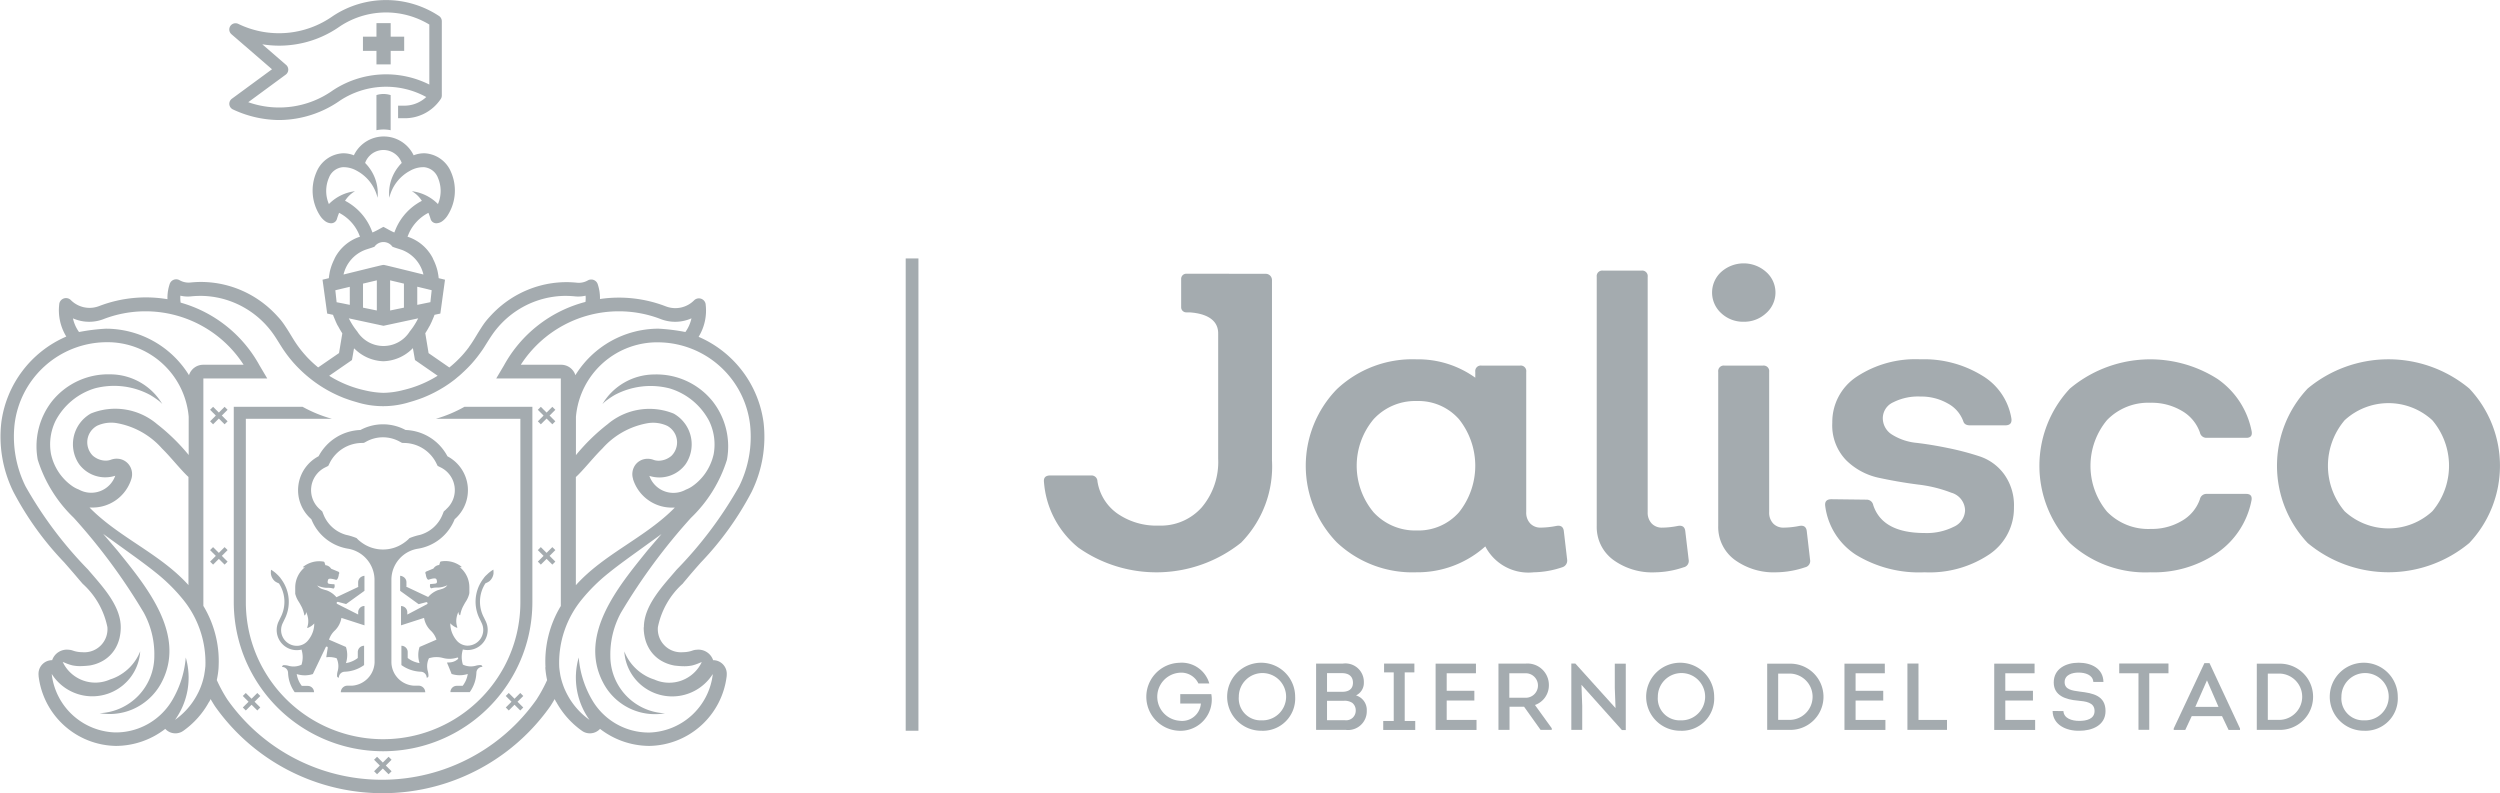 <svg xmlns="http://www.w3.org/2000/svg" width="139.317" height="44.216" viewBox="0 0 139.317 44.216">
    <g transform="translate(-446.047 -92.119)">
        <g transform="translate(504.218 106.792)">
            <g transform="translate(0)">
                <path d="M589.779,138.833a.386.386,0,0,1-.279.419,5.17,5.17,0,0,1-1.583.279,2.705,2.705,0,0,1-2.7-1.443,5.658,5.658,0,0,1-3.839,1.443,6.139,6.139,0,0,1-4.433-1.664,6.126,6.126,0,0,1,0-8.54,6.141,6.141,0,0,1,4.433-1.664,5.462,5.462,0,0,1,3.281,1.024v-.326a.308.308,0,0,1,.349-.349h2.141a.309.309,0,0,1,.349.349v7.818a.871.871,0,0,0,.221.629.777.777,0,0,0,.593.233,4.683,4.683,0,0,0,.861-.093q.372-.07.419.279ZM581.4,137.2a3.01,3.01,0,0,0,2.35-1.012,4.162,4.162,0,0,0,0-5.189,3.012,3.012,0,0,0-2.35-1.012A3.146,3.146,0,0,0,578.993,131a4.042,4.042,0,0,0,0,5.189A3.144,3.144,0,0,0,581.4,137.2Z"
                      transform="translate(-560.617 -122.312)" fill="rgba(103,115,122,0.6)"/>
                <path d="M607.259,135.7a3.694,3.694,0,0,1-2.362-.709,2.272,2.272,0,0,1-.9-1.873V119.235a.309.309,0,0,1,.349-.349h2.141a.308.308,0,0,1,.349.349v13.112a.874.874,0,0,0,.221.629.777.777,0,0,0,.593.233,4.687,4.687,0,0,0,.861-.093q.372-.07.419.279L609.12,135a.358.358,0,0,1-.279.419A5.175,5.175,0,0,1,607.259,135.7Z"
                      transform="translate(-573.187 -118.479)" fill="rgba(103,115,122,0.6)"/>
                <path d="M617.169,121.421a1.774,1.774,0,0,1-1.256-.477,1.551,1.551,0,0,1,0-2.3,1.878,1.878,0,0,1,2.5,0,1.528,1.528,0,0,1,0,2.3A1.787,1.787,0,0,1,617.169,121.421Zm1.838,13.962a3.694,3.694,0,0,1-2.362-.709,2.272,2.272,0,0,1-.9-1.873v-8.587a.309.309,0,0,1,.349-.349h2.141a.309.309,0,0,1,.349.349v7.818a.874.874,0,0,0,.221.629.779.779,0,0,0,.593.233,4.684,4.684,0,0,0,.861-.093q.372-.07.419.279l.186,1.606a.359.359,0,0,1-.279.419A5.169,5.169,0,0,1,619.008,135.383Z"
                      transform="translate(-578.165 -118.164)" fill="rgba(103,115,122,0.6)"/>
                <path d="M632.128,139.531a6.747,6.747,0,0,1-3.828-.977,3.808,3.808,0,0,1-1.71-2.723q-.047-.372.348-.372l1.955.024a.37.37,0,0,1,.372.3q.511,1.559,2.862,1.559a3.338,3.338,0,0,0,1.629-.349,1.033,1.033,0,0,0,.628-.908,1.046,1.046,0,0,0-.768-.989,7.438,7.438,0,0,0-1.85-.454q-1.082-.139-2.164-.372a3.677,3.677,0,0,1-1.849-.989,2.786,2.786,0,0,1-.768-2.083,3.019,3.019,0,0,1,1.349-2.559,5.934,5.934,0,0,1,3.56-.977,6.184,6.184,0,0,1,3.444.908,3.416,3.416,0,0,1,1.629,2.4q.047.373-.349.372h-1.955c-.2,0-.325-.07-.372-.209a1.833,1.833,0,0,0-.873-1.012,2.984,2.984,0,0,0-1.524-.384,3.065,3.065,0,0,0-1.524.326.972.972,0,0,0-.57.861,1.078,1.078,0,0,0,.547.954,3.143,3.143,0,0,0,1.35.442q.8.094,1.757.291a15.5,15.5,0,0,1,1.757.465,2.772,2.772,0,0,1,1.349.989,2.954,2.954,0,0,1,.548,1.838,3.106,3.106,0,0,1-1.373,2.629A5.985,5.985,0,0,1,632.128,139.531Z"
                      transform="translate(-583.048 -122.312)" fill="rgba(103,115,122,0.6)"/>
                <path d="M653.974,139.531a6.215,6.215,0,0,1-4.491-1.629,6.3,6.3,0,0,1,0-8.61,6.97,6.97,0,0,1,8.226-.535,4.608,4.608,0,0,1,1.9,2.909q.069.372-.3.372h-2.211a.369.369,0,0,1-.372-.3,2.24,2.24,0,0,0-1-1.2,3.292,3.292,0,0,0-1.745-.454,3.2,3.2,0,0,0-2.432.966,3.993,3.993,0,0,0,0,5.1,3.2,3.2,0,0,0,2.432.965,3.287,3.287,0,0,0,1.745-.453,2.238,2.238,0,0,0,1-1.2.37.37,0,0,1,.372-.3H659.3q.372,0,.3.372a4.606,4.606,0,0,1-1.9,2.909A6.233,6.233,0,0,1,653.974,139.531Z"
                      transform="translate(-592.304 -122.312)" fill="rgba(103,115,122,0.6)"/>
                <path d="M682,137.9a7.038,7.038,0,0,1-9.005,0,6.273,6.273,0,0,1,0-8.61,7.038,7.038,0,0,1,9.005,0,6.274,6.274,0,0,1,0,8.61Zm-6.946-1.769a3.606,3.606,0,0,0,4.887,0,3.923,3.923,0,0,0,0-5.073,3.607,3.607,0,0,0-4.887,0,3.923,3.923,0,0,0,0,5.073Z"
                      transform="translate(-602.566 -122.312)" fill="rgba(103,115,122,0.6)"/>
                <path d="M561.667,119.2a.349.349,0,0,1,.349.349V129.6a6.055,6.055,0,0,1-1.722,4.584,7.563,7.563,0,0,1-9.063.279,5.192,5.192,0,0,1-1.92-3.653c-.031-.247.086-.372.349-.372h2.281a.328.328,0,0,1,.349.326,2.7,2.7,0,0,0,1.105,1.792,3.811,3.811,0,0,0,2.315.675,3.046,3.046,0,0,0,2.4-1.024,3.917,3.917,0,0,0,.908-2.7v-6.987c0-.932-.995-1.134-1.6-1.171h-.18a.283.283,0,0,1-.283-.283V119.48a.284.284,0,0,1,.283-.284Z"
                      transform="translate(-549.304 -118.615)" fill="rgba(103,115,122,0.6)"/>
            </g>
            <g transform="translate(5.695 22.26)">
                <path d="M561.281,157.677a1.6,1.6,0,0,1,1.657,1.156h-.607a1.056,1.056,0,0,0-1.055-.6,1.342,1.342,0,0,0,0,2.676,1.05,1.05,0,0,0,1.193-.961h-1.15v-.522h1.731a1.743,1.743,0,0,1-1.773,2.042,1.895,1.895,0,0,1,.005-3.789Z"
                      transform="translate(-559.413 -157.677)" fill="rgba(103,115,122,0.6)"/>
                <path d="M569.357,161.466a1.895,1.895,0,1,1,1.889-1.895A1.8,1.8,0,0,1,569.357,161.466Zm.011-.58a1.318,1.318,0,1,0-1.262-1.314A1.217,1.217,0,0,0,569.368,160.886Z"
                      transform="translate(-562.937 -157.677)" fill="rgba(103,115,122,0.6)"/>
                <path d="M578.455,159.534a.846.846,0,0,1,.6.855,1.043,1.043,0,0,1-1.172,1.066h-1.652v-3.695h1.5a1.027,1.027,0,0,1,1.161,1.05A.768.768,0,0,1,578.455,159.534Zm-1.615-1.24v1.039h.845c.353,0,.6-.148.6-.506s-.242-.533-.6-.533Zm0,1.541v1.082h1a.534.534,0,0,0,.6-.528.541.541,0,0,0-.19-.438.768.768,0,0,0-.48-.116Z"
                      transform="translate(-566.755 -157.714)" fill="rgba(103,115,122,0.6)"/>
                <path d="M584.658,160.959v.5h-1.784v-.5h.585v-2.708h-.538v-.491h1.689v.491h-.539v2.708Z"
                      transform="translate(-569.657 -157.714)" fill="rgba(103,115,122,0.6)"/>
                <path d="M590.3,158.3h-1.63v.976h1.541v.543h-1.541V160.9h1.662v.559h-2.28v-3.695H590.3Z"
                      transform="translate(-571.916 -157.714)" fill="rgba(103,115,122,0.6)"/>
                <path d="M597.243,161.365v.09h-.623l-.918-1.288h-.813v1.288h-.617v-3.695H595.8a1.192,1.192,0,0,1,1.282,1.2,1.158,1.158,0,0,1-.776,1.108Zm-1.452-1.7a.683.683,0,1,0,0-1.366h-.913v1.366Z"
                      transform="translate(-574.634 -157.714)" fill="rgba(103,115,122,0.6)"/>
                <path d="M602.045,158.935l.042,1.172v1.341h-.607v-3.7h.222l2.242,2.486-.042-1.13v-1.346h.612v3.7H604.3Z"
                      transform="translate(-577.781 -157.706)" fill="rgba(103,115,122,0.6)"/>
                <path d="M610.805,161.466a1.895,1.895,0,1,1,1.889-1.895A1.8,1.8,0,0,1,610.805,161.466Zm.011-.58a1.318,1.318,0,1,0-1.261-1.314A1.218,1.218,0,0,0,610.816,160.886Z"
                      transform="translate(-581.035 -157.677)" fill="rgba(103,115,122,0.6)"/>
                <path d="M622.189,157.77a1.845,1.845,0,0,1,0,3.689h-1.335V157.77Zm-.011,3.13a1.291,1.291,0,0,0,.006-2.576h-.718V160.9Z"
                      transform="translate(-586.24 -157.718)" fill="rgba(103,115,122,0.6)"/>
                <path d="M630.75,158.3h-1.63v.976h1.541v.543H629.12V160.9h1.662v.559H628.5v-3.695h2.248Z"
                      transform="translate(-589.58 -157.714)" fill="rgba(103,115,122,0.6)"/>
                <path d="M635.344,160.9h1.588v.554h-2.206v-3.695h.617Z" transform="translate(-592.298 -157.714)"
                      fill="rgba(103,115,122,0.6)"/>
                <path d="M645.56,158.3h-1.631v.976h1.541v.543h-1.541V160.9h1.663v.559h-2.28v-3.695h2.248Z"
                      transform="translate(-596.046 -157.714)" fill="rgba(103,115,122,0.6)"/>
                <path d="M649.689,160.368c.026.417.48.549.881.549s.855-.1.855-.554c0-.486-.5-.533-.929-.575-.676-.058-1.346-.274-1.346-1.013,0-.759.67-1.1,1.388-1.1.7,0,1.367.317,1.382,1.071h-.564c-.026-.4-.459-.522-.824-.522-.337,0-.775.116-.775.533s.417.47.844.528c.749.085,1.435.232,1.435,1.082,0,.813-.765,1.1-1.456,1.1-.723.016-1.478-.322-1.493-1.1Z"
                      transform="translate(-598.568 -157.677)" fill="rgba(103,115,122,0.6)"/>
                <path d="M655.677,158.3v-.544h2.744v.544H657.35v3.151h-.6V158.3Z"
                      transform="translate(-601.445 -157.714)" fill="rgba(103,115,122,0.6)"/>
                <path d="M662.069,160.669l-.358.766h-.645v-.079l1.71-3.642h.285l1.7,3.642v.079h-.638l-.364-.766Zm.2-.517h1.293l-.643-1.478Z"
                      transform="translate(-603.798 -157.693)" fill="rgba(103,115,122,0.6)"/>
                <path d="M670.621,157.77a1.845,1.845,0,0,1,0,3.689h-1.335V157.77Zm-.011,3.13a1.291,1.291,0,0,0,.006-2.576H669.9V160.9Z"
                      transform="translate(-607.388 -157.718)" fill="rgba(103,115,122,0.6)"/>
                <path d="M678.424,161.466a1.895,1.895,0,1,1,1.89-1.895A1.8,1.8,0,0,1,678.424,161.466Zm.011-.58a1.318,1.318,0,1,0-1.261-1.314A1.217,1.217,0,0,0,678.435,160.886Z"
                      transform="translate(-610.56 -157.677)" fill="rgba(103,115,122,0.6)"/>
            </g>
        </g>
        <rect width="0.71" height="26.32" transform="translate(497.229 132.841) rotate(180)"
              fill="rgba(103,115,122,0.6)"/>
        <g transform="translate(446.047 92.119)">
            <g>
                <g>
                    <path d="M483.284,101.476v1.958a1.937,1.937,0,0,1,.792,0h0v-1.956A1.291,1.291,0,0,0,483.284,101.476Z"
                          transform="translate(-462.306 -96.177)" fill="rgba(103,115,122,0.6)"/>
                    <path d="M468.731,97.936a.349.349,0,0,0,.2.281,6.138,6.138,0,0,0,2.587.591,5.957,5.957,0,0,0,3.378-1.082,4.66,4.66,0,0,1,4.809-.2,1.787,1.787,0,0,1-1.27.481h-.3v.7h.3a2.406,2.406,0,0,0,2.087-1.086h0l.005-.008h0a.347.347,0,0,0,.045-.17V93.3a.348.348,0,0,0-.152-.287,5.358,5.358,0,0,0-5.917,0,5.2,5.2,0,0,1-5.28.434.348.348,0,0,0-.374.579l2.26,1.953-2.238,1.644A.35.35,0,0,0,468.731,97.936Zm3.142-1.657a.347.347,0,0,0,.021-.544l-1.328-1.148a5.863,5.863,0,0,0,4.329-1,4.654,4.654,0,0,1,4.981-.1v3.344a5.376,5.376,0,0,0-5.373.322,5.166,5.166,0,0,1-4.718.661Z"
                          transform="translate(-455.951 -92.119)" fill="rgba(103,115,122,0.6)"/>
                    <path d="M482.7,96.706h.792v-.753h.753V95.16h-.753v-.753H482.7v.753h-.753v.792h.753Z"
                          transform="translate(-461.721 -93.118)" fill="rgba(103,115,122,0.6)"/>
                    <path d="M484.333,130.247c.249-.3.513-.6.767-.887a17.207,17.207,0,0,0,2.825-3.922,6.95,6.95,0,0,0,.674-3.874,6.075,6.075,0,0,0-3.621-4.783,2.794,2.794,0,0,0,.394-1.794l0-.015a.38.38,0,0,0-.646-.223,1.473,1.473,0,0,1-1.546.345l-.054-.02a7.251,7.251,0,0,0-3.644-.4c0-.018,0-.035,0-.053a2.445,2.445,0,0,0-.126-.774.381.381,0,0,0-.55-.21,1.012,1.012,0,0,1-.619.127c-.21-.02-.394-.03-.562-.03a5.778,5.778,0,0,0-.8.056,5.662,5.662,0,0,0-.773.165,5.735,5.735,0,0,0-.732.265,5.89,5.89,0,0,0-.684.358,5.814,5.814,0,0,0-1.19.967c-.112.119-.223.24-.325.368s-.19.261-.278.4c-.181.276-.341.565-.525.839l-.059.086-.032.045c-.006.008-.029.031-.029.04l0,.006-.013.018q-.082.11-.168.218c-.063.077-.126.153-.193.228-.1.112-.206.219-.313.323-.041.041-.084.079-.126.118-.075.069-.152.137-.23.2l-.067.056-1.157-.8-.184-1.109c.078-.122.151-.244.216-.366l.042-.069c.035-.068.065-.137.1-.207l.023-.057c.026-.058.051-.117.075-.176.01-.024.02-.047.029-.07s.019-.054.028-.081l.326-.07.26-1.887h0v0l-.352-.085c-.008-.06-.012-.121-.023-.181-.014-.078-.026-.157-.045-.235a3,3,0,0,0-.242-.647c-.006-.015-.01-.028-.015-.043a2.418,2.418,0,0,0-1.365-1.19l-.047-.015.022-.054c.017-.042.034-.083.051-.124a2.392,2.392,0,0,1,1.092-1.153c.081.2.121.346.122.349a.332.332,0,0,0,.36.23.6.6,0,0,0,.274-.1,1.17,1.17,0,0,0,.329-.36,2.569,2.569,0,0,0,.18-2.376,1.69,1.69,0,0,0-1.452-1.06,1.565,1.565,0,0,0-.637.112,1.846,1.846,0,0,0-3.331,0,1.564,1.564,0,0,0-.637-.112,1.688,1.688,0,0,0-1.452,1.06,2.567,2.567,0,0,0,.179,2.376,1.184,1.184,0,0,0,.329.36.6.6,0,0,0,.274.1.333.333,0,0,0,.361-.23,3.693,3.693,0,0,1,.122-.349,2.39,2.39,0,0,1,1.092,1.153c.018.041.034.082.051.124l.022.054-.047.015a2.417,2.417,0,0,0-1.364,1.19c-.006.015-.01.028-.016.043a3.027,3.027,0,0,0-.242.647c-.019.078-.03.157-.044.235-.011.06-.015.121-.023.181l-.352.085v0h0l.26,1.887.326.07c.01.027.017.055.028.081s.02.047.03.07c.024.059.048.118.074.176l.023.057c.032.069.061.139.1.207l.042.069c.066.124.14.248.22.371l-.183,1.1-1.163.8a6.373,6.373,0,0,1-.636-.592l-.1-.112c-.129-.145-.249-.294-.362-.447l-.017-.023c0-.009-.024-.032-.029-.04l-.032-.045-.059-.086c-.184-.274-.344-.563-.525-.839-.088-.135-.177-.27-.278-.4s-.213-.248-.325-.368a5.814,5.814,0,0,0-1.19-.967,5.89,5.89,0,0,0-.684-.358,5.738,5.738,0,0,0-.732-.265,5.665,5.665,0,0,0-.773-.165,5.772,5.772,0,0,0-.8-.056c-.168,0-.352.01-.562.03a1.012,1.012,0,0,1-.619-.127.38.38,0,0,0-.55.21,2.429,2.429,0,0,0-.126.774c0,.025,0,.05,0,.074a7.269,7.269,0,0,0-3.784.375l-.054.02a1.473,1.473,0,0,1-1.546-.345.38.38,0,0,0-.646.223l0,.015a2.794,2.794,0,0,0,.394,1.794,6.075,6.075,0,0,0-3.621,4.783,6.95,6.95,0,0,0,.674,3.874,17.206,17.206,0,0,0,2.825,3.922c.254.291.518.591.767.887.083.1.172.2.262.306a4.443,4.443,0,0,1,1.382,2.417,1.287,1.287,0,0,1-1.4,1.4,1.566,1.566,0,0,1-.537-.094.767.767,0,0,0-.211-.041v0a.867.867,0,0,0-.929.58.76.76,0,0,0-.757.837l0,.041a4.414,4.414,0,0,0,4.293,3.9h.059a4.516,4.516,0,0,0,2.708-.95l.023.025a.763.763,0,0,0,.982.085,4.788,4.788,0,0,0,1.434-1.612l.007,0c.028-.051.054-.1.081-.157.025.044.05.088.077.132q.078.13.159.257a11.43,11.43,0,0,0,18.7,0q.082-.127.159-.257c.026-.044.051-.088.077-.132.026.052.052.1.081.157l.007,0a4.784,4.784,0,0,0,1.435,1.612.763.763,0,0,0,.982-.085l.023-.025a4.516,4.516,0,0,0,2.708.95h.059a4.414,4.414,0,0,0,4.293-3.9l0-.041a.761.761,0,0,0-.757-.837.867.867,0,0,0-.929-.58v0a.767.767,0,0,0-.211.041,1.566,1.566,0,0,1-.537.094,1.288,1.288,0,0,1-1.4-1.4,4.443,4.443,0,0,1,1.382-2.417C484.161,130.449,484.249,130.347,484.333,130.247Zm-3.8-14.888a6.48,6.48,0,0,1,2.315.426l.06.023a2.235,2.235,0,0,0,1.672-.057,2.046,2.046,0,0,1-.339.762,10.818,10.818,0,0,0-1.492-.186,5.45,5.45,0,0,0-4.637,2.592.832.832,0,0,0-.821-.581H475.07A6.5,6.5,0,0,1,480.538,115.359Zm.789,9.346c.019.061.04.121.064.18a2.262,2.262,0,0,0,2.173,1.412h.079c.013,0,0,0,.015,0h0c-1.645,1.679-3.945,2.576-5.515,4.325v-6.027c.068-.064.121-.114.165-.159.447-.459.851-.975,1.311-1.429a4.38,4.38,0,0,1,2.457-1.4,1.878,1.878,0,0,1,1.16.135,1.079,1.079,0,0,1,.45.479,1.055,1.055,0,0,1-.214,1.19.867.867,0,0,1-.1.077,1.11,1.11,0,0,1-.521.192.86.86,0,0,1-.367-.038.925.925,0,0,0-.433-.06.842.842,0,0,0-.58.317A.881.881,0,0,0,481.326,124.7Zm-11.219-10.522-.072.669-.011,0h0l-.366.075L469.3,115v-1.011l.45.107Zm-2.692,1.982.006,0,.006,0,1.928-.414v0a4.043,4.043,0,0,1-.257.443,3.544,3.544,0,0,1-.211.286,1.727,1.727,0,0,1-2.93,0c-.076-.092-.146-.188-.211-.286a4.134,4.134,0,0,1-.257-.443v0Zm-1.135-1.01v-1.339l.771-.183v1.681Zm1.51.159v-1.681l.771.183v1.339Zm-2.513-6.11a1.592,1.592,0,0,1,.557-.537,2.454,2.454,0,0,0-1.455.716,1.855,1.855,0,0,1,0-1.461.916.916,0,0,1,.785-.595,1.5,1.5,0,0,1,.77.2,2.308,2.308,0,0,1,1.157,1.508,2.4,2.4,0,0,0-.493-1.714,2.077,2.077,0,0,0-.2-.228,1.081,1.081,0,0,1,2.04,0,1.965,1.965,0,0,0-.2.228,2.4,2.4,0,0,0-.493,1.714,2.307,2.307,0,0,1,1.157-1.508,1.5,1.5,0,0,1,.77-.2.917.917,0,0,1,.785.595,1.855,1.855,0,0,1,0,1.461,2.453,2.453,0,0,0-1.454-.716,1.6,1.6,0,0,1,.556.537,3.161,3.161,0,0,0-1.434,1.521c-.02.047-.04.095-.059.142s-.026.066-.04.1c-.212-.088-.4-.207-.609-.314h0c-.206.108-.4.226-.609.314l-.04-.1c-.019-.047-.038-.1-.059-.142A3.161,3.161,0,0,0,465.277,109.2Zm1.115,2.733c.17-.059.353-.109.525-.175a.613.613,0,0,1,1.006,0c.172.066.355.116.525.175a1.937,1.937,0,0,1,1.2,1.372c-2.029-.5-2.17-.533-2.221-.535h-.011c-.05,0-.192.036-2.221.535A1.938,1.938,0,0,1,466.393,111.937Zm-1.571,2.918h0l-.011,0-.072-.669.356-.085.45-.107V115l-.353-.073Zm.844,3.22.114-.651.051.042a2.382,2.382,0,0,0,1.588.676h0a2.381,2.381,0,0,0,1.588-.676l.054-.056.117.666,1.263.874c-.062.039-.125.076-.188.113a6.332,6.332,0,0,1-1.723.683,4.687,4.687,0,0,1-1.117.157,4.981,4.981,0,0,1-.965-.125,6.342,6.342,0,0,1-1.779-.664c-.092-.051-.183-.106-.273-.162Zm-15.147-2.189a2.237,2.237,0,0,0,1.267-.078l.059-.023a6.508,6.508,0,0,1,7.783,2.553H457.4a.832.832,0,0,0-.821.581,5.45,5.45,0,0,0-4.636-2.591,10.819,10.819,0,0,0-1.492.186,2.046,2.046,0,0,1-.339-.762A2.241,2.241,0,0,0,450.519,115.886Zm6.973,19.282c0,.061-.011.122-.019.183l-.005.041c-.009.065-.019.128-.031.192l0,.016a4,4,0,0,1-.26.842l-.016.034c-.021.048-.044.1-.068.144s-.034.067-.052.1a4.038,4.038,0,0,1-1.236,1.407,4.035,4.035,0,0,0,.6-3.473l0-.011a5.584,5.584,0,0,1-.732,2.348l-.006.01a3.652,3.652,0,0,1-3.146,1.826h-.047a3.677,3.677,0,0,1-3.537-3.225l0-.015,0-.012a.082.082,0,0,1,.019.025,2.674,2.674,0,0,0,4.909-1.294,2.676,2.676,0,0,1-1.173,1.348.134.134,0,0,1-.032.019,2.5,2.5,0,0,1-.47.2,2.009,2.009,0,0,1-2.642-.971,1.635,1.635,0,0,1,.168.064,2.426,2.426,0,0,0,.362.122,2.08,2.08,0,0,0,.409.044c.125,0,.249-.006.373-.016l.188-.019c.046-.006.089-.017.135-.027a2.167,2.167,0,0,0,.541-.2,1.906,1.906,0,0,0,.776-.757,2.148,2.148,0,0,0,.209-.533,2.571,2.571,0,0,0,.072-.616c0-1.234-1.081-2.334-1.824-3.214a22.272,22.272,0,0,1-3.485-4.643,6.241,6.241,0,0,1-.608-3.448,5.19,5.19,0,0,1,5.091-4.578,4.548,4.548,0,0,1,4.612,4.15v2.134l-.006-.006a10.989,10.989,0,0,0-1.761-1.717,3.6,3.6,0,0,0-3.681-.589,1.967,1.967,0,0,0-.658,2.826,1.813,1.813,0,0,0,2.014.644,1.421,1.421,0,0,1-2.035.766,1.671,1.671,0,0,1-.337-.173,2.809,2.809,0,0,1-.535-.473,2.7,2.7,0,0,1-.227-.29,2.961,2.961,0,0,1-.448-1.048,3,3,0,0,1,.255-1.843,3.677,3.677,0,0,1,2.2-1.813,4.242,4.242,0,0,1,3.066.369,4.33,4.33,0,0,1,.381.25,2.024,2.024,0,0,1,.3.255,3.389,3.389,0,0,0-2.889-1.651,4.013,4.013,0,0,0-3.265,1.511,4.075,4.075,0,0,0-.785,3.248,7.649,7.649,0,0,0,2.008,3.236,32.947,32.947,0,0,1,3.9,5.286,4.842,4.842,0,0,1,.588,2.415,3.188,3.188,0,0,1-3.038,3.186H451.6a3.273,3.273,0,0,0,1.8-.2,3.3,3.3,0,0,0,1.632-1.478c1.437-2.675-.833-5.389-2.417-7.355-.1-.121-.6-.7-.819-.959l1.839,1.328c.371.273.742.546,1.11.844a9.768,9.768,0,0,1,1.477,1.454A5.568,5.568,0,0,1,457.492,135.168Zm-6.451-8.875c.012,0,0,0,.015,0h.079a2.262,2.262,0,0,0,2.173-1.412,1.852,1.852,0,0,0,.064-.18.879.879,0,0,0-.145-.807.843.843,0,0,0-.58-.317.925.925,0,0,0-.433.06.859.859,0,0,1-.367.038,1.11,1.11,0,0,1-.521-.192.868.868,0,0,1-.1-.077,1.055,1.055,0,0,1-.214-1.19,1.077,1.077,0,0,1,.45-.479,1.876,1.876,0,0,1,1.159-.135,4.38,4.38,0,0,1,2.457,1.4c.46.454.864.97,1.311,1.429.044.045.1.1.165.159v6.026c-1.571-1.748-3.87-2.646-5.515-4.324Zm25.4,8.9c0,.012,0,.025,0,.037a4.906,4.906,0,0,0,.1.681v0a8.531,8.531,0,0,1-.441.842q-.072.119-.147.237a10.534,10.534,0,0,1-17.233,0q-.075-.117-.147-.237a8.494,8.494,0,0,1-.44-.843v0a4.98,4.98,0,0,0,.1-.681c0-.012,0-.025,0-.037a5.957,5.957,0,0,0-.848-3.416l0-.006V119.1h3.559l-.45-.76h0l.024.041a7.262,7.262,0,0,0-4.4-3.506,1.751,1.751,0,0,1-.019-.248c0-.046,0-.092.006-.139a1.781,1.781,0,0,0,.6.038c.188-.018.348-.026.491-.026h.123a4.946,4.946,0,0,1,1.561.292,4.95,4.95,0,0,1,.709.32,5.052,5.052,0,0,1,1.22.937,5.069,5.069,0,0,1,.508.626c.184.268.345.549.526.819a7.139,7.139,0,0,0,.59.76c.149.167.306.324.467.475.08.075.161.146.242.216l.025.021c.079.066.159.132.24.194l.033.026q.121.093.244.18l.034.023c.084.059.168.115.255.17l.019.011a7.146,7.146,0,0,0,1.121.576l.057.024c.071.028.143.054.214.079.177.064.358.121.539.171a4.938,4.938,0,0,0,2.953,0c.181-.05.362-.108.54-.171.072-.026.143-.052.214-.079l.057-.024a7.181,7.181,0,0,0,1.122-.576l.018-.011c.086-.055.171-.112.255-.17l.033-.023c.082-.058.163-.118.244-.18l.034-.026.076-.062h0c.02-.016.039-.034.059-.051s.068-.054.1-.082l.025-.021c.069-.059.137-.12.2-.183l.037-.033h0c.161-.15.318-.308.467-.475.1-.113.195-.228.287-.345.02-.025.039-.051.058-.076q.117-.152.224-.309l.022-.03.021-.032c.051-.076.1-.153.147-.23.118-.187.233-.374.358-.556a5.069,5.069,0,0,1,.508-.626,5.05,5.05,0,0,1,1.22-.937,4.972,4.972,0,0,1,1.47-.527,5.018,5.018,0,0,1,.8-.085h.123c.143,0,.3.008.491.026a1.785,1.785,0,0,0,.6-.038c0,.046.006.092.006.139a1.721,1.721,0,0,1-.014.209,7.264,7.264,0,0,0-4.546,3.546l.024-.041h0l-.45.76H477.3v12.674l0,.006A5.957,5.957,0,0,0,476.445,135.194Zm5.483-2.223a2.575,2.575,0,0,0,.072.616,2.15,2.15,0,0,0,.209.533,1.9,1.9,0,0,0,.777.757,2.155,2.155,0,0,0,.541.2c.046.01.088.021.135.027l.188.019c.124.011.248.018.373.016a2.085,2.085,0,0,0,.41-.044,2.441,2.441,0,0,0,.362-.122,1.635,1.635,0,0,1,.168-.064,2.009,2.009,0,0,1-2.642.971,2.5,2.5,0,0,1-.47-.2.13.13,0,0,1-.032-.019,2.676,2.676,0,0,1-1.173-1.348,2.674,2.674,0,0,0,4.909,1.294.105.105,0,0,1,.019-.025l0,.012,0,.015a3.677,3.677,0,0,1-3.537,3.225h-.047A3.652,3.652,0,0,1,479.034,137l-.006-.01a5.576,5.576,0,0,1-.731-2.348l0,.011a4.035,4.035,0,0,0,.6,3.473,4.038,4.038,0,0,1-1.236-1.407c-.017-.033-.035-.066-.052-.1s-.046-.1-.068-.144l-.016-.034a4,4,0,0,1-.26-.842l0-.016c-.012-.064-.022-.127-.03-.192l-.006-.041c-.008-.061-.014-.122-.019-.183a5.568,5.568,0,0,1,1.275-3.769,9.774,9.774,0,0,1,1.477-1.454c.368-.3.739-.571,1.11-.844l1.839-1.328c-.217.257-.722.839-.819.959-1.584,1.966-3.854,4.68-2.417,7.355a3.251,3.251,0,0,0,2.873,1.723,3.262,3.262,0,0,0,.559-.048h-.009a3.188,3.188,0,0,1-3.038-3.186,4.842,4.842,0,0,1,.588-2.415,32.947,32.947,0,0,1,3.9-5.286,7.649,7.649,0,0,0,2.008-3.236,4.075,4.075,0,0,0-.785-3.248,4.012,4.012,0,0,0-3.265-1.511,3.389,3.389,0,0,0-2.889,1.651,2.027,2.027,0,0,1,.3-.255,4.348,4.348,0,0,1,.381-.25,4.241,4.241,0,0,1,3.066-.369,3.675,3.675,0,0,1,2.2,1.813,3,3,0,0,1,.255,1.843,2.96,2.96,0,0,1-.2.6,2.91,2.91,0,0,1-.251.448,2.553,2.553,0,0,1-.227.29,2.807,2.807,0,0,1-.535.473,1.668,1.668,0,0,1-.337.173,1.421,1.421,0,0,1-2.035-.766,1.813,1.813,0,0,0,2.014-.644,1.967,1.967,0,0,0-.658-2.826,3.6,3.6,0,0,0-3.681.589,10.989,10.989,0,0,0-1.761,1.717l-.006.006v-2.13a4.547,4.547,0,0,1,4.612-4.154,5.19,5.19,0,0,1,5.091,4.578,6.241,6.241,0,0,1-.608,3.448,22.286,22.286,0,0,1-3.484,4.643C483.009,130.637,481.928,131.737,481.928,132.971Z"
                          transform="translate(-446.047 -98.011)" fill="rgba(103,115,122,0.6)"/>
                </g>
                <g transform="translate(15.082 31.266)">
                    <path d="M486.065,150.6v-.124a.351.351,0,0,0-.351-.351V151.2l1.285-.415a1.264,1.264,0,0,0,.363.7,1.194,1.194,0,0,1,.328.513l-.942.407a1.453,1.453,0,0,0,0,.9,1.442,1.442,0,0,1-.661-.285v-.331a.351.351,0,0,0-.351-.351v1.076a1.97,1.97,0,0,0,1.081.371.333.333,0,0,1,.327.333.1.1,0,0,0,.1-.1.948.948,0,0,0-.039-.273,1.044,1.044,0,0,1-.035-.27,1.027,1.027,0,0,1,.1-.44,1.393,1.393,0,0,1,.168-.042,1.374,1.374,0,0,1,.252-.023,1.39,1.39,0,0,1,.368.05,1.349,1.349,0,0,0,.234.041c.04,0,.08.005.121.005a1.382,1.382,0,0,0,.423-.066s.051-.018.063.021-.033.075-.033.075a.735.735,0,0,1-.4.167,1.4,1.4,0,0,1-.194.008c.14.326.246.6.262.639a1.464,1.464,0,0,0,.9,0,1.45,1.45,0,0,1-.284.661h-.331a.351.351,0,0,0-.351.351h1.076a1.976,1.976,0,0,0,.371-1.081.333.333,0,0,1,.332-.327.1.1,0,0,0-.1-.1.974.974,0,0,0-.274.039,1.016,1.016,0,0,1-.27.036,1.036,1.036,0,0,1-.44-.1,1.389,1.389,0,0,1-.016-.789h0a.393.393,0,0,0,.01-.056,1.135,1.135,0,0,0,.269.033,1.12,1.12,0,0,0,1.119-1.119,1.107,1.107,0,0,0-.114-.494l-.1-.206a1.879,1.879,0,0,1,.088-1.9h0l.033-.014a1.017,1.017,0,0,0,.184-.1.67.67,0,0,0,.234-.442c0-.019,0-.038,0-.057s0-.024,0-.036a.758.758,0,0,0-.012-.114c-.027.016-.053.034-.079.051s-.082.057-.121.088-.077.064-.114.1-.073.069-.106.1-.066.073-.1.112l0,.006-.026.033h0l-.011.014-.021.028-.03.042-.007.011a2.12,2.12,0,0,0-.132,2.187l.095.2a.877.877,0,0,1-.786,1.265H489.4a.807.807,0,0,1-.6-.307c-.028-.035-.053-.069-.074-.1a1.441,1.441,0,0,1-.265-.841l.016.02v0a.967.967,0,0,0,.343.23.024.024,0,0,0,.03-.033,1.039,1.039,0,0,1-.036-.546,1.294,1.294,0,0,1,.1-.309.3.3,0,0,0,.06.18.024.024,0,0,0,.043-.009,1.594,1.594,0,0,1,.164-.488c.035-.063.049-.088.05-.093.028-.051.057-.1.087-.15a1.37,1.37,0,0,0,.092-.157h0l.005-.011.009-.019.008-.017.009-.02.007-.017.008-.02.007-.017.008-.02.006-.018.007-.02.006-.018.006-.02.006-.019.006-.021.005-.019.005-.021,0-.019.005-.021,0-.019,0-.022,0-.019,0-.022,0-.019,0-.023,0-.019,0-.024,0-.018,0-.025v-.059c0-.014,0-.028,0-.043a1.447,1.447,0,0,0-.546-1.133l.08.019a.023.023,0,0,0,.02-.039,1.44,1.44,0,0,0-1.053-.3l-.078.011a.07.07,0,0,0-.055.047l-.048.153-.04.005a.416.416,0,0,0-.28.191l-.4.166a.084.084,0,0,0-.054.084.081.081,0,0,0,.024.053c0,.062.047.308.149.321l.126-.038h0l.019-.005h0c.113-.03.263-.053.3.016,0,0,.086.192-.027.235a1.149,1.149,0,0,1-.158.021l-.1.008-.059,0s-.062.187.055.243a.955.955,0,0,1,.286-.043c.02,0,.1,0,.122,0l.061-.007a1.359,1.359,0,0,0,.432-.124.586.586,0,0,1-.312.21s-.1.034-.177.054a.555.555,0,0,0-.088.03,1.346,1.346,0,0,0-.494.363l-1.231-.58.02-.015V148.8a.351.351,0,0,0-.219-.325.275.275,0,0,0-.132-.034v.836l1.032.744.407-.109a.064.064,0,0,1,.082.031.061.061,0,0,1-.025.08Z"
                          transform="translate(-478.449 -147.618)" fill="rgba(103,115,122,0.6)"/>
                    <path d="M475.172,153.915a1.464,1.464,0,0,1-.9,0,1.442,1.442,0,0,0,.284.66h.33a.351.351,0,0,1,.351.351H474.16a1.974,1.974,0,0,1-.37-1.081.333.333,0,0,0-.333-.326.1.1,0,0,1,.1-.1.974.974,0,0,1,.273.039,1.044,1.044,0,0,0,.27.036,1.033,1.033,0,0,0,.439-.1,1.387,1.387,0,0,0,.016-.788h0a.382.382,0,0,1-.01-.056,1.133,1.133,0,0,1-.269.033,1.119,1.119,0,0,1-1.006-1.612l.1-.207a1.874,1.874,0,0,0-.088-1.9h0l-.033-.014a1.044,1.044,0,0,1-.185-.1.668.668,0,0,1-.233-.442c0-.019,0-.038,0-.057v-.037a.755.755,0,0,1,.012-.113c.026.016.053.033.079.051.042.028.082.057.121.088s.077.064.114.1.072.069.106.105.066.073.1.112l0,.006.025.033h0l.011.014.02.028.03.042.007.011a2.118,2.118,0,0,1,.132,2.186l-.095.2a.868.868,0,0,0-.091.388.878.878,0,0,0,.877.877h.03a.808.808,0,0,0,.6-.308c.028-.035.053-.069.074-.1a1.445,1.445,0,0,0,.266-.841l-.017.021v0a.967.967,0,0,1-.343.23.024.024,0,0,1-.03-.033,1.034,1.034,0,0,0,.037-.546,1.283,1.283,0,0,0-.1-.309.3.3,0,0,1-.059.179.024.024,0,0,1-.043-.009,1.621,1.621,0,0,0-.164-.487c-.035-.063-.049-.088-.051-.094-.028-.05-.057-.1-.087-.149a1.566,1.566,0,0,1-.092-.157h0l-.005-.011-.01-.019-.008-.017-.008-.019-.008-.017-.008-.02-.007-.018-.007-.02-.007-.018-.007-.02-.006-.018-.007-.021-.006-.018-.006-.021-.005-.019-.006-.021,0-.019,0-.021,0-.019,0-.022,0-.019,0-.023,0-.019,0-.023,0-.018,0-.024,0-.018,0-.025v-.059c0-.014,0-.028,0-.043a1.448,1.448,0,0,1,.546-1.133l-.08.019a.023.023,0,0,1-.02-.039,1.44,1.44,0,0,1,1.053-.3l.078.011a.07.07,0,0,1,.055.047l.048.153.04.005a.416.416,0,0,1,.28.191l.4.166a.084.084,0,0,1,.054.084.081.081,0,0,1-.024.053c0,.062-.047.308-.149.32l-.126-.037h0l-.017,0h0c-.113-.03-.262-.053-.3.016,0,0-.086.192.027.234a1.061,1.061,0,0,0,.158.021l.1.008.059,0s.062.186-.055.243a.955.955,0,0,0-.286-.043c-.02,0-.1,0-.122,0l-.06-.007a1.341,1.341,0,0,1-.433-.124.586.586,0,0,0,.312.21s.1.034.177.053a.622.622,0,0,1,.088.03,1.344,1.344,0,0,1,.494.362l1.23-.58-.02-.014V148.8a.351.351,0,0,1,.219-.325.273.273,0,0,1,.132-.034v.836l-1.023.737-.439-.118a.063.063,0,0,0-.082.031.061.061,0,0,0,.025.08l1.169.59v-.125a.351.351,0,0,1,.351-.351V151.2l-1.285-.415a1.262,1.262,0,0,1-.363.7,1.194,1.194,0,0,0-.328.513l.943.407a1.453,1.453,0,0,1,0,.9,1.442,1.442,0,0,0,.661-.285v-.33a.351.351,0,0,1,.351-.352v1.076a1.972,1.972,0,0,1-1.081.371.333.333,0,0,0-.327.332.1.1,0,0,1-.1-.1.955.955,0,0,1,.039-.274,1.039,1.039,0,0,0-.063-.71,1.39,1.39,0,0,0-.168-.042,1.371,1.371,0,0,0-.252-.023,1.444,1.444,0,0,0-.157.011l.082-.522a.061.061,0,0,0-.041-.07.062.062,0,0,0-.073.037Z"
                          transform="translate(-472.819 -147.618)" fill="rgba(103,115,122,0.6)"/>
                </g>
                <path d="M483.854,135.869a2.745,2.745,0,0,0-2.332-1.462,2.654,2.654,0,0,0-2.514,0,2.745,2.745,0,0,0-2.332,1.462,2.137,2.137,0,0,0-.405,3.509,2.658,2.658,0,0,0,2.046,1.644,1.769,1.769,0,0,1,1.474,1.7l.005,4.64a1.354,1.354,0,0,1-1.241,1.293h-.274a.369.369,0,0,0-.368.368h4.705a.368.368,0,0,0-.368-.368h-.274a1.33,1.33,0,0,1-1.243-1.294l0-4.64a1.754,1.754,0,0,1,1.365-1.677l.068-.014a2.657,2.657,0,0,0,2.092-1.65,2.137,2.137,0,0,0-.405-3.509Zm-.069,2.96-.134.117-.065.165a1.914,1.914,0,0,1-1.25,1.139v0a3.57,3.57,0,0,0-.589.18l-.012.007c-.034.034-.066.072-.1.1l-.015.012c-.032.028-.064.056-.1.082s-.079.06-.121.087a2.016,2.016,0,0,1-2.269,0c-.041-.028-.081-.057-.12-.087s-.066-.054-.1-.082l-.013-.012c-.035-.031-.066-.068-.1-.1l-.015-.01a3.571,3.571,0,0,0-.589-.18v0a1.911,1.911,0,0,1-1.249-1.138l-.065-.165-.134-.117a1.412,1.412,0,0,1,.268-2.319l.2-.1.1-.2a2.028,2.028,0,0,1,1.717-1.077l.17-.006.149-.081a1.929,1.929,0,0,1,1.826,0l.149.081.169.006a2.028,2.028,0,0,1,1.717,1.077l.1.2.2.1a1.412,1.412,0,0,1,.268,2.319Z"
                      transform="translate(-458.921 -110.445)" fill="rgba(103,115,122,0.6)"/>
            </g>
            <path d="M482.026,132.358a7.391,7.391,0,0,1-1.589.668h4.705v10.207a7.708,7.708,0,0,1-.2,1.755,7.6,7.6,0,0,1-.708,1.868q-.055.1-.113.2a7.655,7.655,0,0,1-13.257,0c-.039-.067-.076-.135-.113-.2a7.607,7.607,0,0,1-.708-1.868,7.712,7.712,0,0,1-.2-1.755V133.026h4.789a7.6,7.6,0,0,1-1.629-.668H469.17v10.875a8.349,8.349,0,0,0,.22,1.908,8.265,8.265,0,0,0,.771,2.032c.04.074.081.147.123.22a8.322,8.322,0,0,0,14.413,0c.042-.073.083-.146.123-.22a8.265,8.265,0,0,0,.771-2.032,8.349,8.349,0,0,0,.22-1.908V132.358Z"
                  transform="translate(-456.143 -109.689)" fill="rgba(103,115,122,0.6)"/>
            <path d="M500.222,132.525l-.167-.167-.321.321-.321-.321-.167.167.321.321-.32.32.167.167.32-.32.321.32.167-.167-.321-.32Z"
                  transform="translate(-469.275 -109.688)" fill="rgba(103,115,122,0.6)"/>
            <path d="M467.8,132.525l-.167-.167-.321.321-.321-.321-.167.167.321.321-.32.32.167.167.32-.32.321.32.167-.167-.321-.32Z"
                  transform="translate(-455.117 -109.688)" fill="rgba(103,115,122,0.6)"/>
            <path d="M500.222,146.406l-.167-.167-.321.321-.321-.321-.167.167.321.321-.32.32.167.167.32-.32.321.32.167-.167-.321-.32Z"
                  transform="translate(-469.275 -115.75)" fill="rgba(103,115,122,0.6)"/>
            <path d="M467.8,146.406l-.167-.167-.321.321-.321-.321-.167.167.321.321-.32.32.167.167.32-.32.321.32.167-.167-.321-.32Z"
                  transform="translate(-455.117 -115.75)" fill="rgba(103,115,122,0.6)"/>
            <path d="M471.038,160.834l-.167-.167-.321.321-.321-.321-.167.167.321.321-.32.32.167.167.32-.32.321.32.167-.167-.321-.32Z"
                  transform="translate(-456.532 -122.049)" fill="rgba(103,115,122,0.6)"/>
            <path d="M497.05,160.834l-.167-.167-.321.321-.321-.321-.167.167.321.321-.32.32.167.167.32-.32.321.32.167-.167-.321-.32Z"
                  transform="translate(-467.89 -122.049)" fill="rgba(103,115,122,0.6)"/>
            <path d="M484.024,167.143l-.167-.167-.321.321-.321-.321-.167.167.321.321-.32.32.167.167.32-.32.321.32.167-.167-.321-.32Z"
                  transform="translate(-462.203 -124.804)" fill="rgba(103,115,122,0.6)"/>
        </g>
    </g>
</svg>
